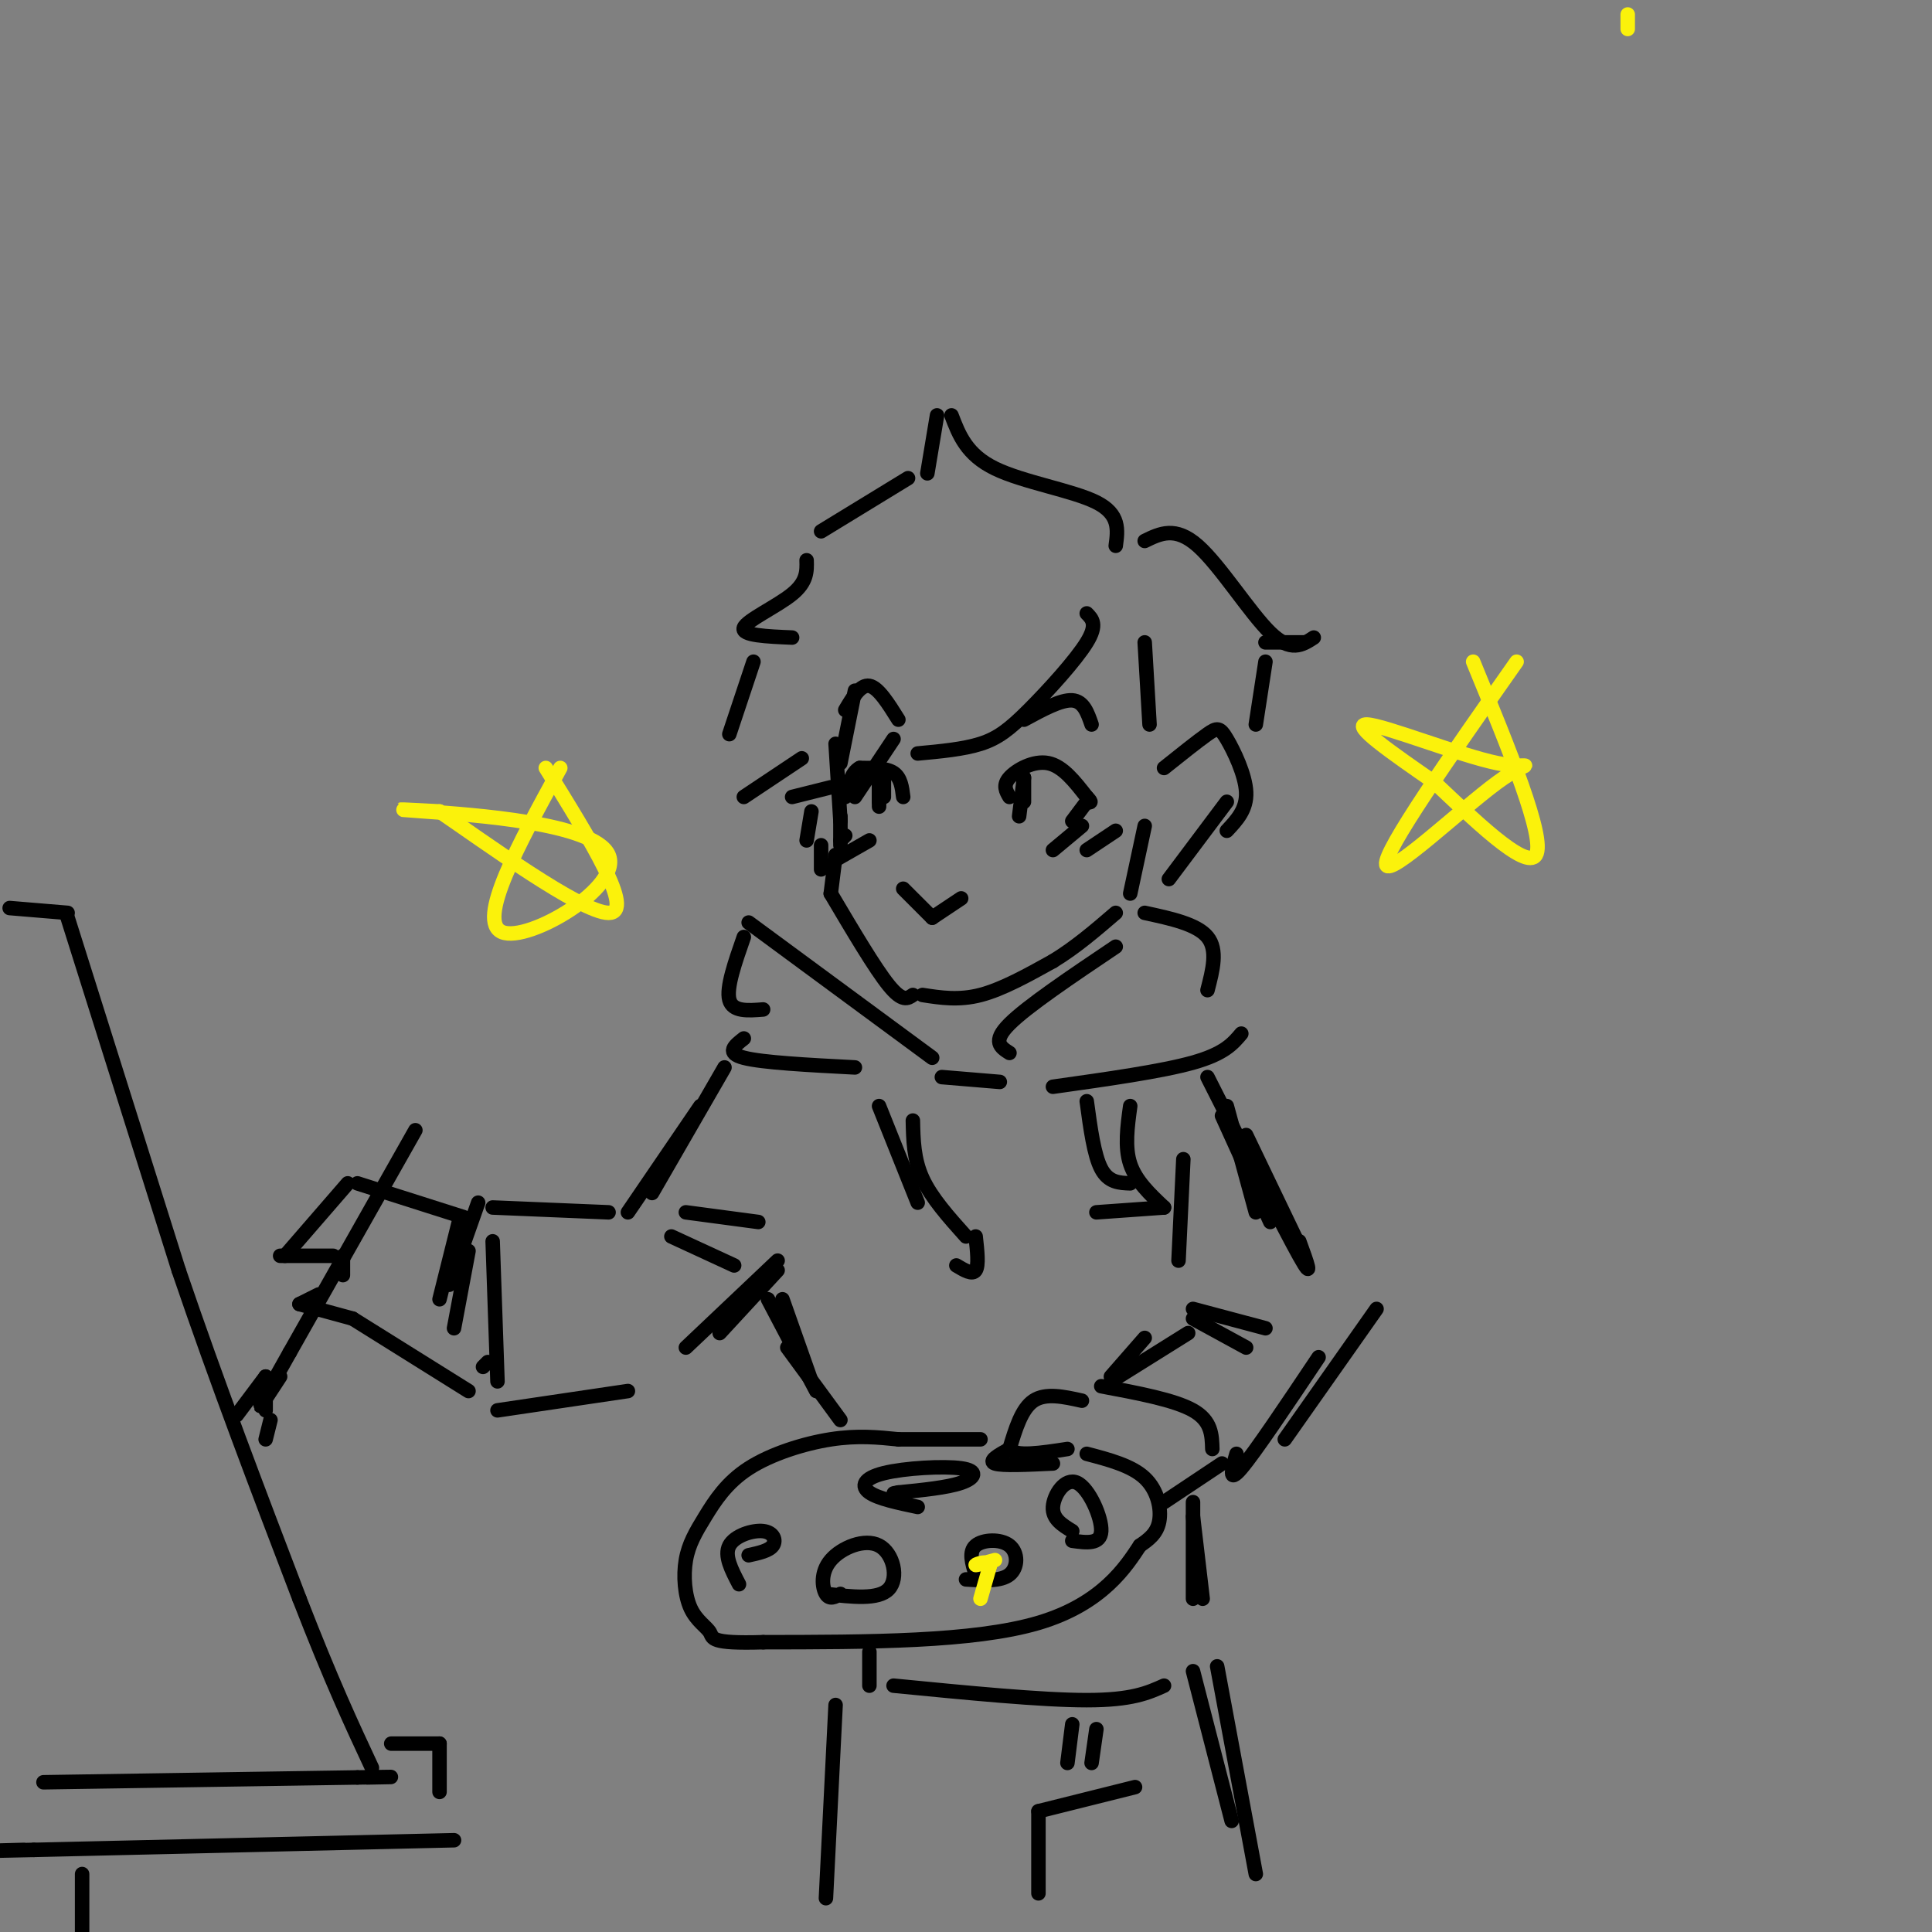 <svg viewBox='0 0 400 400' version='1.1' xmlns='http://www.w3.org/2000/svg' xmlns:xlink='http://www.w3.org/1999/xlink'><rect x="0" y="0" width="400" height="400" fill="#808080" stroke="none"/><g fill='none' stroke='rgb(0,0,0)' stroke-width='3' stroke-linecap='round' stroke-linejoin='round'><path d='M225,127c1.137,1.149 2.274,2.298 0,6c-2.274,3.702 -7.958,9.958 -12,14c-4.042,4.042 -6.440,5.869 -10,7c-3.560,1.131 -8.280,1.565 -13,2'/><path d='M185,153c0.000,0.000 -8.000,12.000 -8,12'/><path d='M174,158c0.000,0.000 3.000,-15.000 3,-15'/><path d='M231,113c0.444,-3.267 0.889,-6.533 -4,-9c-4.889,-2.467 -15.111,-4.133 -21,-7c-5.889,-2.867 -7.444,-6.933 -9,-11'/><path d='M194,86c0.000,0.000 -2.000,12.000 -2,12'/><path d='M188,99c0.000,0.000 -18.000,11.000 -18,11'/><path d='M167,116c0.067,2.222 0.133,4.444 -3,7c-3.133,2.556 -9.467,5.444 -10,7c-0.533,1.556 4.733,1.778 10,2'/><path d='M156,137c0.000,0.000 -5.000,15.000 -5,15'/><path d='M237,112c3.178,-1.556 6.356,-3.111 11,1c4.644,4.111 10.756,13.889 15,18c4.244,4.111 6.622,2.556 9,1'/><path d='M270,133c0.000,0.000 -8.000,0.000 -8,0'/><path d='M262,137c0.000,0.000 -2.000,13.000 -2,13'/><path d='M237,133c0.000,0.000 1.000,17.000 1,17'/><path d='M241,159c3.494,-2.792 6.988,-5.583 9,-7c2.012,-1.417 2.542,-1.458 4,1c1.458,2.458 3.845,7.417 4,11c0.155,3.583 -1.923,5.792 -4,8'/><path d='M173,154c0.000,0.000 1.000,16.000 1,16'/><path d='M174,169c0.000,0.000 0.000,6.000 0,6'/><path d='M173,177c0.000,0.000 -1.000,8.000 -1,8'/><path d='M172,185c4.583,7.750 9.167,15.500 12,19c2.833,3.500 3.917,2.750 5,2'/><path d='M191,206c3.750,0.583 7.500,1.167 12,0c4.500,-1.167 9.750,-4.083 15,-7'/><path d='M218,199c4.667,-2.833 8.833,-6.417 13,-10'/><path d='M237,171c0.000,0.000 -3.000,14.000 -3,14'/><path d='M254,166c0.000,0.000 -12.000,16.000 -12,16'/><path d='M209,165c-0.711,-1.200 -1.422,-2.400 0,-4c1.422,-1.600 4.978,-3.600 8,-3c3.022,0.600 5.511,3.800 8,7'/><path d='M225,165c1.333,1.333 0.667,1.167 0,1'/><path d='M225,166c0.000,0.000 -3.000,4.000 -3,4'/><path d='M212,161c0.000,0.000 0.000,5.000 0,5'/><path d='M212,161c0.000,0.000 -1.000,8.000 -1,8'/><path d='M187,165c-0.250,-2.000 -0.500,-4.000 -2,-5c-1.500,-1.000 -4.250,-1.000 -7,-1'/><path d='M178,159c-1.667,0.833 -2.333,3.417 -3,6'/><path d='M183,161c0.000,0.000 0.000,4.000 0,4'/><path d='M182,162c0.000,0.000 0.000,4.000 0,4'/><path d='M182,162c0.000,0.000 0.000,5.000 0,5'/><path d='M187,184c0.000,0.000 6.000,6.000 6,6'/><path d='M193,190c0.000,0.000 6.000,-4.000 6,-4'/><path d='M224,171c0.000,0.000 -6.000,5.000 -6,5'/><path d='M231,172c0.000,0.000 -6.000,4.000 -6,4'/><path d='M180,174c0.000,0.000 -7.000,4.000 -7,4'/><path d='M175,173c0.000,0.000 -1.000,1.000 -1,1'/><path d='M175,147c1.583,-2.667 3.167,-5.333 5,-5c1.833,0.333 3.917,3.667 6,7'/><path d='M212,149c3.833,-2.083 7.667,-4.167 10,-4c2.333,0.167 3.167,2.583 4,5'/><path d='M209,218c-1.833,-1.167 -3.667,-2.333 0,-6c3.667,-3.667 12.833,-9.833 22,-16'/><path d='M237,189c5.417,1.167 10.833,2.333 13,5c2.167,2.667 1.083,6.833 0,11'/><path d='M257,214c-1.750,2.083 -3.500,4.167 -10,6c-6.500,1.833 -17.750,3.417 -29,5'/><path d='M193,219c0.000,0.000 -38.000,-28.000 -38,-28'/><path d='M154,194c-1.833,5.250 -3.667,10.500 -3,13c0.667,2.500 3.833,2.250 7,2'/><path d='M154,215c-1.917,1.500 -3.833,3.000 0,4c3.833,1.000 13.417,1.500 23,2'/><path d='M166,157c0.000,0.000 -12.000,8.000 -12,8'/><path d='M164,165c0.000,0.000 8.000,-2.000 8,-2'/><path d='M168,168c0.000,0.000 -1.000,6.000 -1,6'/><path d='M170,175c0.000,0.000 0.000,5.000 0,5'/><path d='M150,221c0.000,0.000 -15.000,26.000 -15,26'/><path d='M145,229c0.000,0.000 -15.000,22.000 -15,22'/><path d='M126,251c0.000,0.000 -24.000,-1.000 -24,-1'/><path d='M99,249c0.000,0.000 -6.000,17.000 -6,17'/><path d='M95,253c0.000,0.000 -4.000,16.000 -4,16'/><path d='M97,259c0.000,0.000 -3.000,16.000 -3,16'/><path d='M102,257c0.000,0.000 1.000,29.000 1,29'/><path d='M100,283c0.000,0.000 1.000,-1.000 1,-1'/><path d='M103,292c0.000,0.000 27.000,-4.000 27,-4'/><path d='M139,256c0.000,0.000 13.000,6.000 13,6'/><path d='M142,251c0.000,0.000 15.000,2.000 15,2'/><path d='M142,279c0.000,0.000 19.000,-18.000 19,-18'/><path d='M161,263c0.000,0.000 -12.000,13.000 -12,13'/><path d='M159,269c0.000,0.000 10.000,19.000 10,19'/><path d='M162,269c0.000,0.000 6.000,17.000 6,17'/><path d='M163,279c0.000,0.000 11.000,15.000 11,15'/><path d='M254,229c0.000,0.000 6.000,22.000 6,22'/><path d='M253,231c0.000,0.000 10.000,22.000 10,22'/><path d='M250,223c7.917,15.667 15.833,31.333 19,37c3.167,5.667 1.583,1.333 0,-3'/><path d='M258,235c0.000,0.000 12.000,25.000 12,25'/><path d='M285,271c0.000,0.000 -19.000,27.000 -19,27'/><path d='M273,281c-6.583,9.833 -13.167,19.667 -16,23c-2.833,3.333 -1.917,0.167 -1,-3'/><path d='M245,240c0.000,0.000 -1.000,21.000 -1,21'/><path d='M247,271c0.000,0.000 15.000,4.000 15,4'/><path d='M247,273c0.000,0.000 11.000,6.000 11,6'/><path d='M246,276c0.000,0.000 -16.000,10.000 -16,10'/><path d='M237,277c0.000,0.000 -7.000,8.000 -7,8'/><path d='M228,287c7.583,1.417 15.167,2.833 19,5c3.833,2.167 3.917,5.083 4,8'/><path d='M224,290c-3.750,-0.833 -7.500,-1.667 -10,0c-2.500,1.667 -3.750,5.833 -5,10'/><path d='M209,300c1.167,1.667 6.583,0.833 12,0'/><path d='M225,301c4.644,1.222 9.289,2.444 12,5c2.711,2.556 3.489,6.444 3,9c-0.489,2.556 -2.244,3.778 -4,5'/><path d='M236,320c-2.756,4.156 -7.644,12.044 -21,16c-13.356,3.956 -35.178,3.978 -57,4'/><path d='M158,340c-11.094,0.336 -10.330,-0.824 -11,-2c-0.670,-1.176 -2.775,-2.368 -4,-5c-1.225,-2.632 -1.568,-6.702 -1,-10c0.568,-3.298 2.049,-5.822 4,-9c1.951,-3.178 4.371,-7.009 9,-10c4.629,-2.991 11.465,-5.140 17,-6c5.535,-0.860 9.767,-0.430 14,0'/><path d='M186,298c5.167,0.000 11.083,0.000 17,0'/><path d='M209,300c-2.250,1.250 -4.500,2.500 -3,3c1.500,0.500 6.750,0.250 12,0'/><path d='M222,317c-2.071,-1.262 -4.143,-2.524 -4,-5c0.143,-2.476 2.500,-6.167 5,-5c2.500,1.167 5.143,7.190 5,10c-0.143,2.810 -3.071,2.405 -6,2'/><path d='M202,326c-0.738,-2.363 -1.476,-4.726 0,-6c1.476,-1.274 5.167,-1.458 7,0c1.833,1.458 1.810,4.560 0,6c-1.810,1.440 -5.405,1.220 -9,1'/><path d='M174,330c-1.115,0.632 -2.230,1.263 -3,0c-0.770,-1.263 -1.196,-4.421 1,-7c2.196,-2.579 7.014,-4.579 10,-3c2.986,1.579 4.139,6.737 2,9c-2.139,2.263 -7.569,1.632 -13,1'/><path d='M153,328c-1.548,-2.964 -3.095,-5.929 -2,-8c1.095,-2.071 4.833,-3.250 7,-3c2.167,0.250 2.762,1.929 2,3c-0.762,1.071 -2.881,1.536 -5,2'/><path d='M190,312c-4.102,-0.866 -8.204,-1.732 -10,-3c-1.796,-1.268 -1.285,-2.938 3,-4c4.285,-1.062 12.346,-1.517 16,-1c3.654,0.517 2.901,2.005 0,3c-2.901,0.995 -7.951,1.498 -13,2'/><path d='M186,309c-2.000,0.333 -0.500,0.167 1,0'/><path d='M253,303c0.000,0.000 -12.000,8.000 -12,8'/><path d='M182,229c0.000,0.000 8.000,20.000 8,20'/><path d='M189,232c0.083,4.000 0.167,8.000 2,12c1.833,4.000 5.417,8.000 9,12'/><path d='M202,256c0.333,3.000 0.667,6.000 0,7c-0.667,1.000 -2.333,0.000 -4,-1'/><path d='M225,228c0.750,5.583 1.500,11.167 3,14c1.500,2.833 3.750,2.917 6,3'/><path d='M234,229c-0.583,4.250 -1.167,8.500 0,12c1.167,3.500 4.083,6.250 7,9'/><path d='M241,250c0.000,0.000 -14.000,1.000 -14,1'/><path d='M195,223c0.000,0.000 12.000,1.000 12,1'/><path d='M96,252c0.000,0.000 -22.000,-7.000 -22,-7'/><path d='M72,245c0.000,0.000 -13.000,15.000 -13,15'/><path d='M58,260c0.000,0.000 11.000,0.000 11,0'/><path d='M71,260c0.000,0.000 0.000,4.000 0,4'/><path d='M66,268c0.000,0.000 -4.000,2.000 -4,2'/><path d='M62,270c0.000,0.000 11.000,3.000 11,3'/><path d='M73,273c0.000,0.000 24.000,15.000 24,15'/><path d='M86,234c0.000,0.000 -26.000,46.000 -26,46'/><path d='M60,280c-5.556,9.867 -6.444,11.533 -6,11c0.444,-0.533 2.222,-3.267 4,-6'/><path d='M55,285c0.000,0.000 -6.000,8.000 -6,8'/><path d='M55,285c0.000,0.000 0.000,7.000 0,7'/><path d='M56,294c0.000,0.000 -1.000,4.000 -1,4'/><path d='M2,188c0.000,0.000 12.000,1.000 12,1'/><path d='M14,190c0.000,0.000 23.000,73.000 23,73'/><path d='M37,263c8.000,23.500 16.500,45.750 25,68'/><path d='M62,331c6.667,17.167 10.833,26.083 15,35'/><path d='M9,369c0.000,0.000 65.000,-1.000 65,-1'/><path d='M74,368c11.167,-0.167 6.583,-0.083 2,0'/><path d='M81,361c0.000,0.000 10.000,0.000 10,0'/><path d='M91,361c0.000,0.000 0.000,10.000 0,10'/><path d='M94,381c0.000,0.000 -87.000,2.000 -87,2'/><path d='M7,383c-14.833,0.333 -8.417,0.167 -2,0'/><path d='M17,388c0.000,0.000 0.000,12.000 0,12'/><path d='M247,314c0.000,0.000 2.000,17.000 2,17'/><path d='M247,311c0.000,0.000 0.000,20.000 0,20'/><path d='M180,342c0.000,0.000 0.000,7.000 0,7'/><path d='M185,349c15.333,1.500 30.667,3.000 40,3c9.333,0.000 12.667,-1.500 16,-3'/><path d='M247,346c0.000,0.000 8.000,31.000 8,31'/><path d='M252,345c0.000,0.000 8.000,43.000 8,43'/><path d='M173,353c0.000,0.000 -2.000,40.000 -2,40'/><path d='M215,375c0.000,0.000 20.000,-5.000 20,-5'/><path d='M215,375c0.000,0.000 0.000,17.000 0,17'/><path d='M222,357c0.000,0.000 -1.000,8.000 -1,8'/><path d='M227,358c0.000,0.000 -1.000,7.000 -1,7'/></g>
<g fill='none' stroke='rgb(251,242,11)' stroke-width='3' stroke-linecap='round' stroke-linejoin='round'><path d='M337,3c0.000,0.000 0.000,3.000 0,3'/><path d='M116,159c-8.708,15.911 -17.417,31.821 -12,34c5.417,2.179 24.958,-9.375 22,-16c-2.958,-6.625 -28.417,-8.321 -38,-9c-9.583,-0.679 -3.292,-0.339 3,0'/><path d='M91,168c8.822,6.000 29.378,21.000 35,21c5.622,0.000 -3.689,-15.000 -13,-30'/><path d='M203,331c0.000,0.000 2.000,-7.000 2,-7'/><path d='M205,324c-0.533,-1.044 -2.867,-0.156 -3,0c-0.133,0.156 1.933,-0.422 4,-1'/><path d='M314,137c-13.778,19.638 -27.557,39.276 -27,42c0.557,2.724 15.448,-11.466 23,-17c7.552,-5.534 7.764,-2.413 0,-4c-7.764,-1.587 -23.504,-7.882 -27,-8c-3.496,-0.118 5.252,5.941 14,12'/><path d='M297,162c7.422,6.978 18.978,18.422 21,15c2.022,-3.422 -5.489,-21.711 -13,-40'/></g>
</svg>